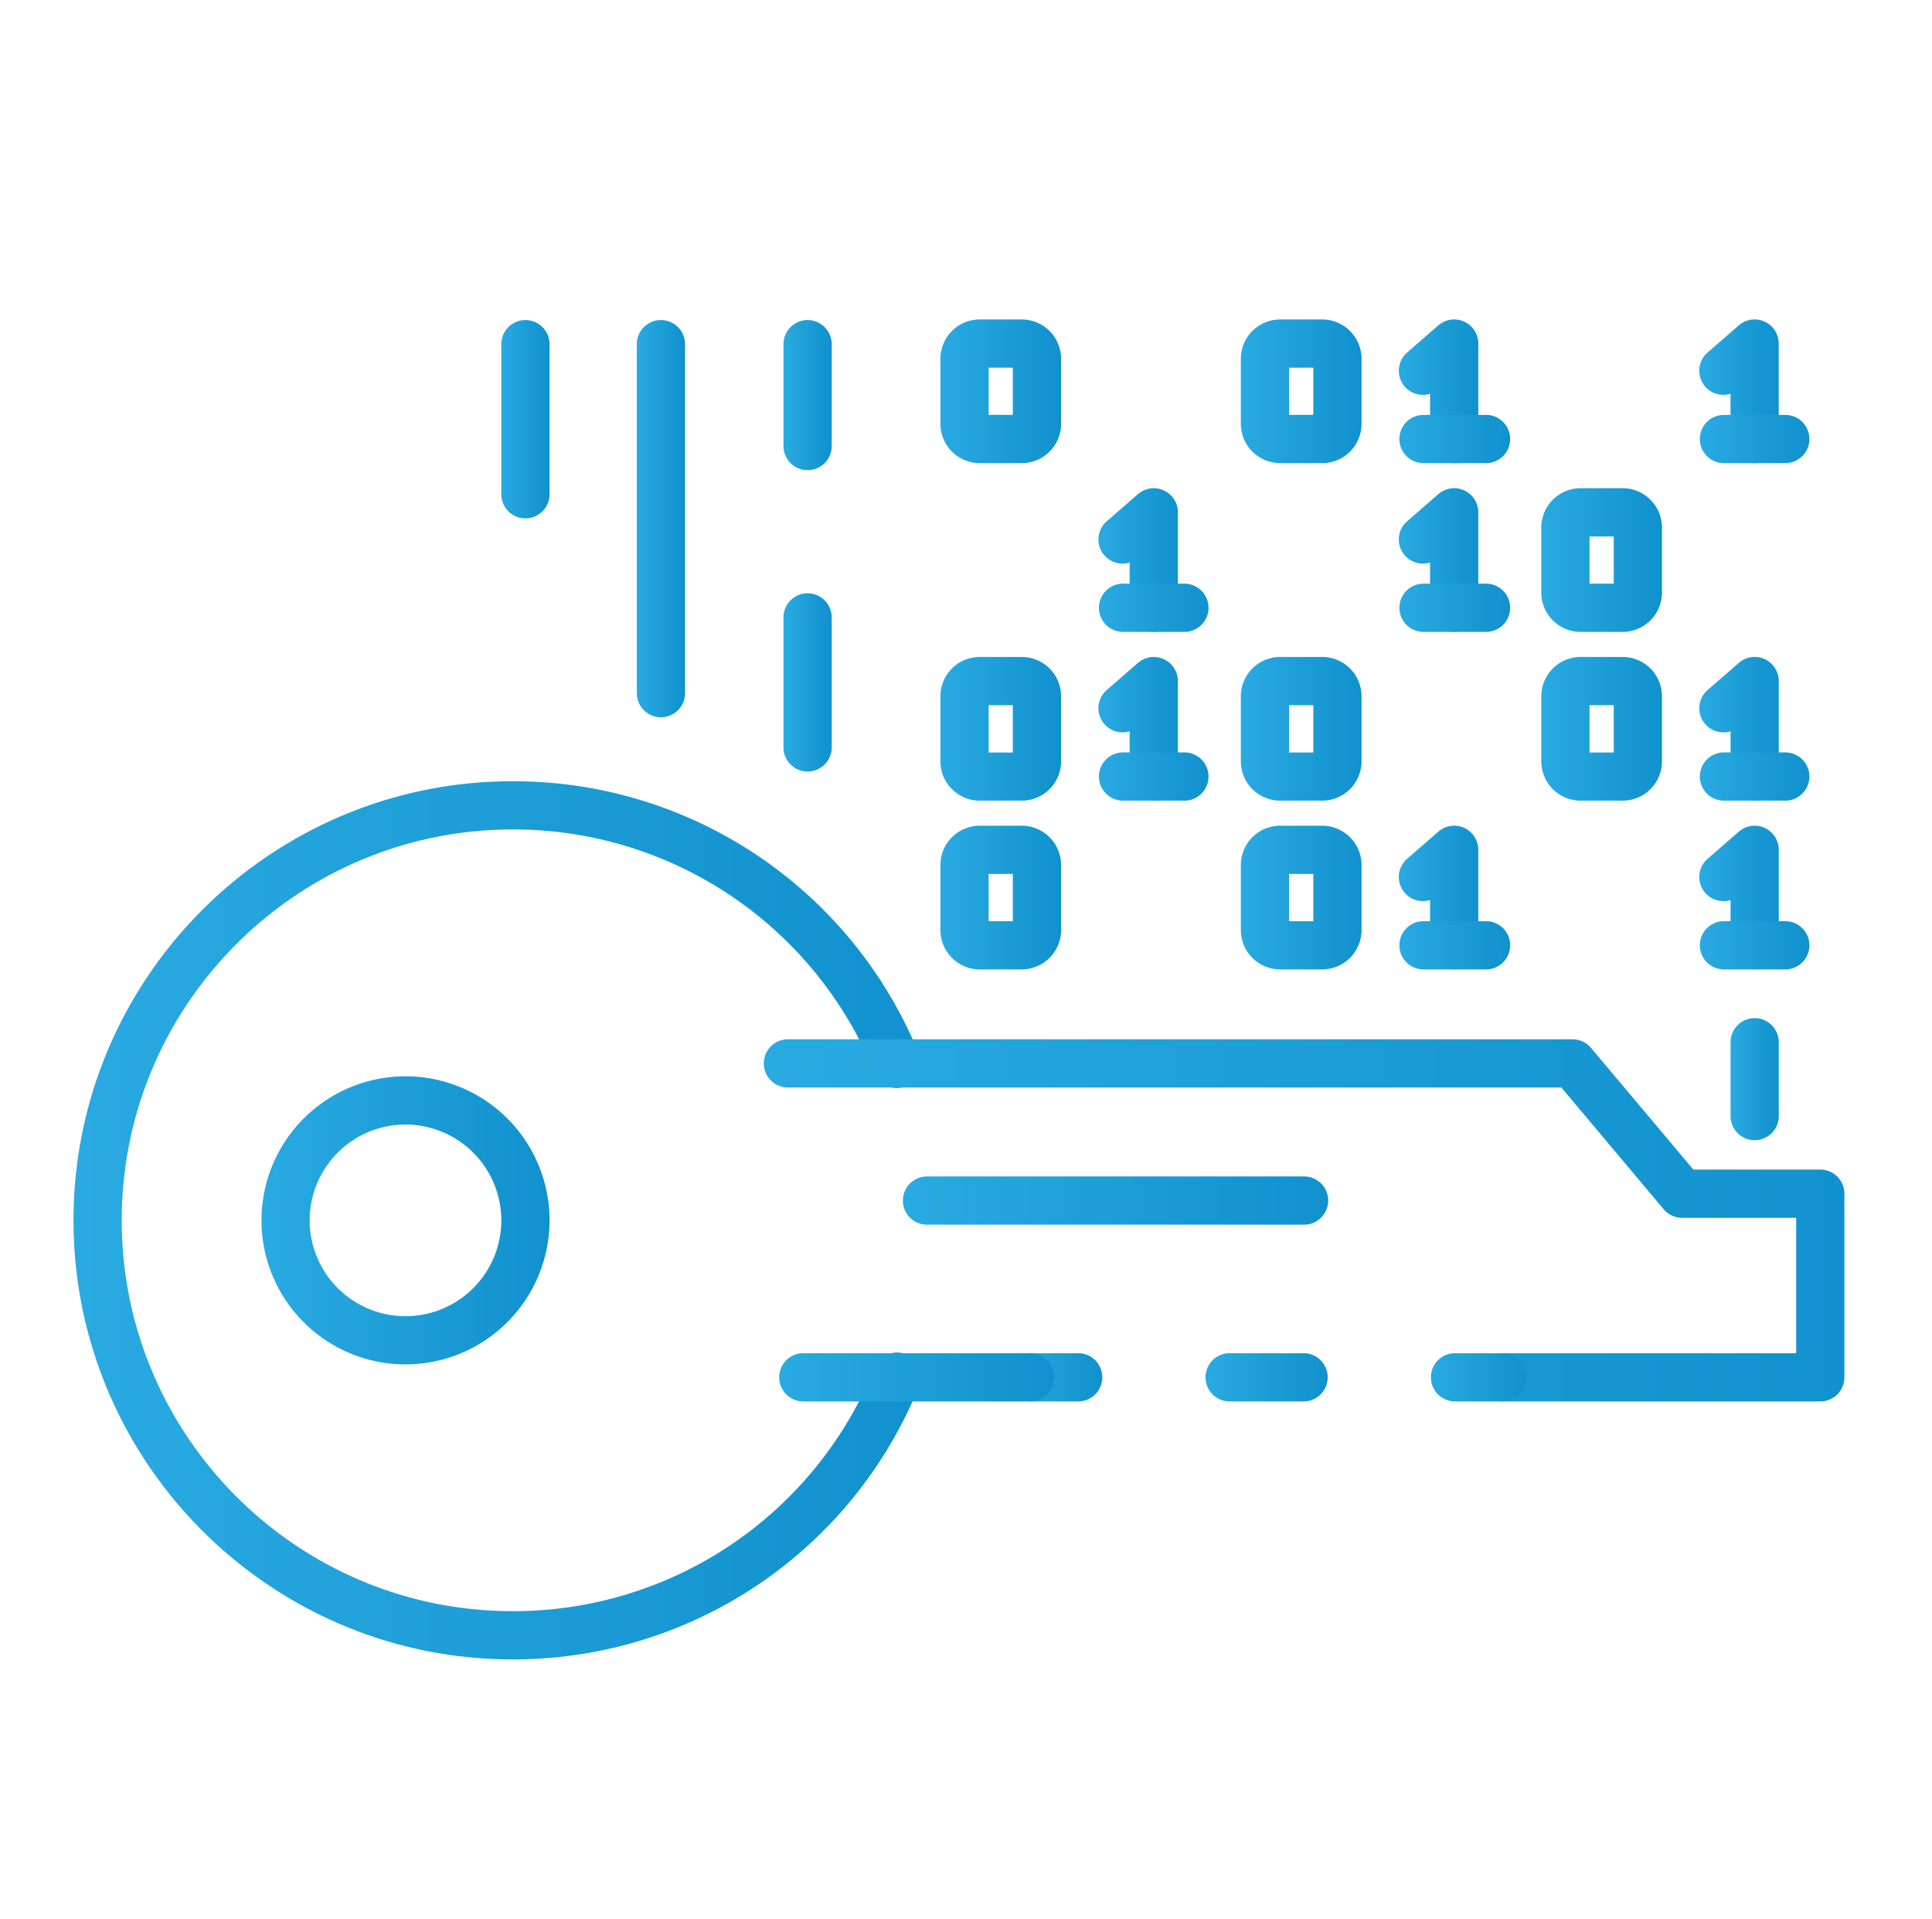 <svg id="Layer_1" data-name="Layer 1" xmlns="http://www.w3.org/2000/svg" xmlns:xlink="http://www.w3.org/1999/xlink" viewBox="0 0 1276.14 1267.21"><defs><style>.cls-1{fill:url(#linear-gradient);}.cls-2{fill:url(#linear-gradient-2);}.cls-3{fill:url(#linear-gradient-3);}.cls-4{fill:url(#linear-gradient-4);}.cls-5{fill:url(#linear-gradient-5);}.cls-6{fill:url(#linear-gradient-6);}.cls-7{fill:url(#linear-gradient-7);}.cls-8{fill:url(#linear-gradient-8);}.cls-9{fill:url(#linear-gradient-9);}.cls-10{fill:url(#linear-gradient-10);}.cls-11{fill:url(#linear-gradient-11);}.cls-12{fill:url(#linear-gradient-12);}.cls-13{fill:url(#linear-gradient-13);}.cls-14{fill:url(#linear-gradient-14);}.cls-15{fill:url(#linear-gradient-15);}.cls-16{fill:url(#linear-gradient-16);}.cls-17{fill:url(#linear-gradient-17);}.cls-18{fill:url(#linear-gradient-18);}.cls-19{fill:url(#linear-gradient-19);}.cls-20{fill:url(#linear-gradient-20);}.cls-21{fill:url(#linear-gradient-21);}.cls-22{fill:url(#linear-gradient-22);}.cls-23{fill:url(#linear-gradient-23);}.cls-24{fill:url(#linear-gradient-24);}.cls-25{fill:url(#linear-gradient-25);}.cls-26{fill:url(#linear-gradient-26);}.cls-27{fill:url(#linear-gradient-27);}.cls-28{fill:url(#linear-gradient-28);}.cls-29{fill:url(#linear-gradient-29);}.cls-30{fill:url(#linear-gradient-30);}.cls-31{fill:url(#linear-gradient-31);}.cls-32{fill:url(#linear-gradient-32);}.cls-33{fill:url(#linear-gradient-33);}.cls-34{fill:url(#linear-gradient-34);}.cls-35{fill:url(#linear-gradient-35);}.cls-36{fill:url(#linear-gradient-36);}.cls-37{fill:url(#linear-gradient-37);}</style><linearGradient id="linear-gradient" x1="48.56" y1="806.02" x2="608.25" y2="806.02" gradientUnits="userSpaceOnUse"><stop offset="0" stop-color="#29aae1"/><stop offset="1" stop-color="#1191cd"/></linearGradient><linearGradient id="linear-gradient-2" x1="172.71" y1="806.03" x2="362.98" y2="806.03" xlink:href="#linear-gradient"/><linearGradient id="linear-gradient-3" x1="504.51" y1="806.02" x2="1218.28" y2="806.02" xlink:href="#linear-gradient"/><linearGradient id="linear-gradient-4" x1="664.8" y1="909.68" x2="728.49" y2="909.68" xlink:href="#linear-gradient"/><linearGradient id="linear-gradient-5" x1="795.9" y1="909.68" x2="877.36" y2="909.68" xlink:href="#linear-gradient"/><linearGradient id="linear-gradient-6" x1="944.77" y1="909.68" x2="1008.46" y2="909.68" xlink:href="#linear-gradient"/><linearGradient id="linear-gradient-7" x1="514.29" y1="909.68" x2="696.64" y2="909.68" xlink:href="#linear-gradient"/><linearGradient id="linear-gradient-8" x1="596.38" y1="792.95" x2="877.32" y2="792.95" xlink:href="#linear-gradient"/><linearGradient id="linear-gradient-9" x1="621.18" y1="592.83" x2="700.87" y2="592.83" xlink:href="#linear-gradient"/><linearGradient id="linear-gradient-10" x1="819.63" y1="592.83" x2="899.32" y2="592.83" xlink:href="#linear-gradient"/><linearGradient id="linear-gradient-11" x1="923.95" y1="592.83" x2="976.45" y2="592.83" xlink:href="#linear-gradient"/><linearGradient id="linear-gradient-12" x1="923.95" y1="624.34" x2="997.1" y2="624.34" xlink:href="#linear-gradient"/><linearGradient id="linear-gradient-13" x1="1122.39" y1="592.83" x2="1174.89" y2="592.83" xlink:href="#linear-gradient"/><linearGradient id="linear-gradient-14" x1="1122.4" y1="624.34" x2="1195.54" y2="624.34" xlink:href="#linear-gradient"/><linearGradient id="linear-gradient-15" x1="621.18" y1="481.36" x2="700.87" y2="481.36" xlink:href="#linear-gradient"/><linearGradient id="linear-gradient-16" x1="725.49" y1="481.36" x2="778" y2="481.36" xlink:href="#linear-gradient"/><linearGradient id="linear-gradient-17" x1="725.49" y1="512.88" x2="798.65" y2="512.88" xlink:href="#linear-gradient"/><linearGradient id="linear-gradient-18" x1="819.63" y1="481.36" x2="899.32" y2="481.36" xlink:href="#linear-gradient"/><linearGradient id="linear-gradient-19" x1="1018.07" y1="481.36" x2="1097.78" y2="481.36" xlink:href="#linear-gradient"/><linearGradient id="linear-gradient-20" x1="1122.39" y1="481.36" x2="1174.89" y2="481.36" xlink:href="#linear-gradient"/><linearGradient id="linear-gradient-21" x1="1122.4" y1="512.88" x2="1195.54" y2="512.88" xlink:href="#linear-gradient"/><linearGradient id="linear-gradient-22" x1="725.49" y1="369.9" x2="778" y2="369.9" xlink:href="#linear-gradient"/><linearGradient id="linear-gradient-23" x1="725.49" y1="401.42" x2="798.65" y2="401.42" xlink:href="#linear-gradient"/><linearGradient id="linear-gradient-24" x1="923.95" y1="369.9" x2="976.45" y2="369.9" xlink:href="#linear-gradient"/><linearGradient id="linear-gradient-25" x1="923.95" y1="401.42" x2="997.1" y2="401.42" xlink:href="#linear-gradient"/><linearGradient id="linear-gradient-26" x1="1018.07" y1="369.9" x2="1097.78" y2="369.9" xlink:href="#linear-gradient"/><linearGradient id="linear-gradient-27" x1="621.18" y1="258.44" x2="700.87" y2="258.44" xlink:href="#linear-gradient"/><linearGradient id="linear-gradient-28" x1="819.63" y1="258.44" x2="899.32" y2="258.44" xlink:href="#linear-gradient"/><linearGradient id="linear-gradient-29" x1="923.95" y1="258.44" x2="976.45" y2="258.44" xlink:href="#linear-gradient"/><linearGradient id="linear-gradient-30" x1="923.95" y1="289.96" x2="997.1" y2="289.96" xlink:href="#linear-gradient"/><linearGradient id="linear-gradient-31" x1="1122.39" y1="258.44" x2="1174.89" y2="258.44" xlink:href="#linear-gradient"/><linearGradient id="linear-gradient-32" x1="1122.4" y1="289.96" x2="1195.54" y2="289.96" xlink:href="#linear-gradient"/><linearGradient id="linear-gradient-33" x1="517.51" y1="450.52" x2="549.36" y2="450.52" xlink:href="#linear-gradient"/><linearGradient id="linear-gradient-34" x1="420.63" y1="342.37" x2="452.48" y2="342.37" xlink:href="#linear-gradient"/><linearGradient id="linear-gradient-35" x1="331.13" y1="276.69" x2="362.98" y2="276.69" xlink:href="#linear-gradient"/><linearGradient id="linear-gradient-36" x1="517.51" y1="260.77" x2="549.36" y2="260.77" xlink:href="#linear-gradient"/><linearGradient id="linear-gradient-37" x1="1143.05" y1="712.76" x2="1174.89" y2="712.76" xlink:href="#linear-gradient"/></defs><path class="cls-1" d="M338.55,1096c-159.9,0-290-130.09-290-290s130.09-290,290-290A289,289,0,0,1,607.06,696.34a15.92,15.92,0,1,1-29.48,12,257.29,257.29,0,0,0-239-160.5C196.21,547.87,80.41,663.69,80.41,806s115.8,258.14,258.14,258.14a257.29,257.29,0,0,0,239-160.5,15.92,15.92,0,1,1,29.48,12A289,289,0,0,1,338.55,1096Z"/><path class="cls-2" d="M267.84,901.16A95.14,95.14,0,1,1,363,806,95.24,95.24,0,0,1,267.84,901.16Zm0-158.42A63.29,63.29,0,1,0,331.13,806,63.36,63.36,0,0,0,267.84,742.74Z"/><path class="cls-3" d="M1202.35,925.61H992.54a15.93,15.93,0,0,1,0-31.85h193.89V804.35h-75.34a16,16,0,0,1-12.19-5.68l-67.59-80.39H520.43a15.92,15.92,0,0,1,0-31.84h518.29a16,16,0,0,1,12.19,5.67l67.6,80.39h83.84a15.92,15.92,0,0,1,15.93,15.93V909.68A15.93,15.93,0,0,1,1202.35,925.61Z"/><path class="cls-4" d="M712.57,925.61H680.72a15.93,15.93,0,0,1,0-31.85h31.85a15.93,15.93,0,0,1,0,31.85Z"/><path class="cls-5" d="M861.44,925.61H811.82a15.93,15.93,0,0,1,0-31.85h49.62a15.93,15.93,0,0,1,0,31.85Z"/><path class="cls-6" d="M992.54,925.61H960.69a15.93,15.93,0,0,1,0-31.85h31.85a15.93,15.93,0,0,1,0,31.85Z"/><path class="cls-7" d="M680.72,925.61H530.21a15.93,15.93,0,0,1,0-31.85H680.72a15.93,15.93,0,0,1,0,31.85Z"/><path class="cls-8" d="M861.39,808.87H612.3a15.92,15.92,0,1,1,0-31.84H861.39a15.92,15.92,0,1,1,0,31.84Z"/><path class="cls-9" d="M674.89,640.27H647.16a26,26,0,0,1-26-26V571.37a26,26,0,0,1,26-26h27.73a26,26,0,0,1,26,26v42.91A26,26,0,0,1,674.89,640.27ZM653,608.42h16V577.23H653Z"/><path class="cls-10" d="M873.34,640.27H845.61a26,26,0,0,1-26-26V571.37a26,26,0,0,1,26-26h27.73a26,26,0,0,1,26,26v42.91A26,26,0,0,1,873.34,640.27Zm-21.87-31.85h16V577.23h-16Z"/><path class="cls-11" d="M960.52,640.27a15.92,15.92,0,0,1-15.92-15.93V594.46a15.93,15.93,0,0,1-15.18-27.23l20.65-17.94a15.92,15.92,0,0,1,26.38,12v63A15.92,15.92,0,0,1,960.52,640.27Z"/><path class="cls-12" d="M981.17,640.27h-41.3a15.93,15.93,0,0,1,0-31.85h41.3a15.93,15.93,0,1,1,0,31.85Z"/><path class="cls-13" d="M1159,640.27a15.92,15.92,0,0,1-15.92-15.93V594.46a15.93,15.93,0,0,1-15.18-27.23l20.65-17.94a15.92,15.92,0,0,1,26.37,12v63A15.92,15.92,0,0,1,1159,640.27Z"/><path class="cls-14" d="M1179.62,640.27h-41.3a15.93,15.93,0,0,1,0-31.85h41.3a15.93,15.93,0,0,1,0,31.85Z"/><path class="cls-15" d="M674.89,528.81H647.16a26,26,0,0,1-26-26V459.91a26,26,0,0,1,26-26h27.73a26,26,0,0,1,26,26v42.91A26,26,0,0,1,674.89,528.81ZM653,497h16V465.77H653Z"/><path class="cls-16" d="M762.08,528.81a15.92,15.92,0,0,1-15.92-15.93V483A15.93,15.93,0,0,1,731,455.77l20.66-17.95a15.92,15.92,0,0,1,26.36,12v63A15.92,15.92,0,0,1,762.08,528.81Z"/><path class="cls-17" d="M782.73,528.81H741.41a15.93,15.93,0,0,1,0-31.85h41.32a15.93,15.93,0,0,1,0,31.85Z"/><path class="cls-18" d="M873.34,528.81H845.61a26,26,0,0,1-26-26V459.91a26,26,0,0,1,26-26h27.73a26,26,0,0,1,26,26v42.91A26,26,0,0,1,873.34,528.81ZM851.47,497h16V465.77h-16Z"/><path class="cls-19" d="M1071.78,528.81h-27.72a26,26,0,0,1-26-26V459.91a26,26,0,0,1,26-26h27.72a26,26,0,0,1,26,26v42.91A26,26,0,0,1,1071.78,528.81ZM1049.92,497h16V465.77h-16Z"/><path class="cls-20" d="M1159,528.81a15.92,15.92,0,0,1-15.92-15.93V483a15.93,15.93,0,0,1-15.18-27.23l20.65-17.95a15.92,15.92,0,0,1,26.37,12v63A15.92,15.92,0,0,1,1159,528.81Z"/><path class="cls-21" d="M1179.62,528.81h-41.3a15.93,15.93,0,0,1,0-31.85h41.3a15.93,15.93,0,0,1,0,31.85Z"/><path class="cls-22" d="M762.08,417.35a15.92,15.92,0,0,1-15.92-15.93V371.54A15.93,15.93,0,0,1,731,344.31l20.66-17.95a15.92,15.92,0,0,1,26.36,12v63A15.92,15.92,0,0,1,762.08,417.35Z"/><path class="cls-23" d="M782.73,417.35H741.41a15.93,15.93,0,0,1,0-31.85h41.32a15.93,15.93,0,0,1,0,31.85Z"/><path class="cls-24" d="M960.52,417.35a15.92,15.92,0,0,1-15.92-15.93V371.54a15.93,15.93,0,0,1-15.18-27.23l20.65-17.95a15.93,15.93,0,0,1,26.38,12v63A15.92,15.92,0,0,1,960.52,417.35Z"/><path class="cls-25" d="M981.17,417.35h-41.3a15.93,15.93,0,0,1,0-31.85h41.3a15.93,15.93,0,1,1,0,31.85Z"/><path class="cls-26" d="M1071.78,417.35h-27.72a26,26,0,0,1-26-26V348.45a26,26,0,0,1,26-26h27.72a26,26,0,0,1,26,26v42.91A26,26,0,0,1,1071.78,417.35Zm-21.86-31.85h16V354.31h-16Z"/><path class="cls-27" d="M674.89,305.89H647.16a26,26,0,0,1-26-26V237a26,26,0,0,1,26-26h27.73a26,26,0,0,1,26,26V279.9A26,26,0,0,1,674.89,305.89ZM653,274h16V242.85H653Z"/><path class="cls-28" d="M873.34,305.89H845.61a26,26,0,0,1-26-26V237a26,26,0,0,1,26-26h27.73a26,26,0,0,1,26,26V279.9A26,26,0,0,1,873.34,305.89ZM851.47,274h16V242.85h-16Z"/><path class="cls-29" d="M960.52,305.89A15.92,15.92,0,0,1,944.6,290V260.08a15.93,15.93,0,0,1-15.18-27.23l20.65-17.95a15.93,15.93,0,0,1,26.38,12v63A15.92,15.92,0,0,1,960.52,305.89Z"/><path class="cls-30" d="M981.17,305.89h-41.3a15.93,15.93,0,0,1,0-31.85h41.3a15.93,15.93,0,1,1,0,31.85Z"/><path class="cls-31" d="M1159,305.89A15.92,15.92,0,0,1,1143.05,290V260.08a15.93,15.93,0,0,1-15.18-27.23l20.65-17.95a15.92,15.92,0,0,1,26.37,12v63A15.92,15.92,0,0,1,1159,305.89Z"/><path class="cls-32" d="M1179.62,305.89h-41.3a15.93,15.93,0,0,1,0-31.85h41.3a15.93,15.93,0,0,1,0,31.85Z"/><path class="cls-33" d="M533.43,509.57a15.91,15.91,0,0,1-15.92-15.92V407.39a15.93,15.93,0,0,1,31.85,0v86.26A15.92,15.92,0,0,1,533.43,509.57Z"/><path class="cls-34" d="M436.56,473.74a15.92,15.92,0,0,1-15.93-15.92V226.92a15.93,15.93,0,0,1,31.85,0v230.9A15.91,15.91,0,0,1,436.56,473.74Z"/><path class="cls-35" d="M347.05,342.38a15.91,15.91,0,0,1-15.92-15.92V226.92a15.93,15.93,0,0,1,31.85,0v99.54A15.92,15.92,0,0,1,347.05,342.38Z"/><path class="cls-36" d="M533.43,310.54a15.92,15.92,0,0,1-15.92-15.93V226.92a15.93,15.93,0,0,1,31.85,0v67.69A15.93,15.93,0,0,1,533.43,310.54Z"/><path class="cls-37" d="M1159,753.07a15.92,15.92,0,0,1-15.92-15.93V688.38a15.92,15.92,0,0,1,31.84,0v48.76A15.92,15.92,0,0,1,1159,753.07Z"/></svg>